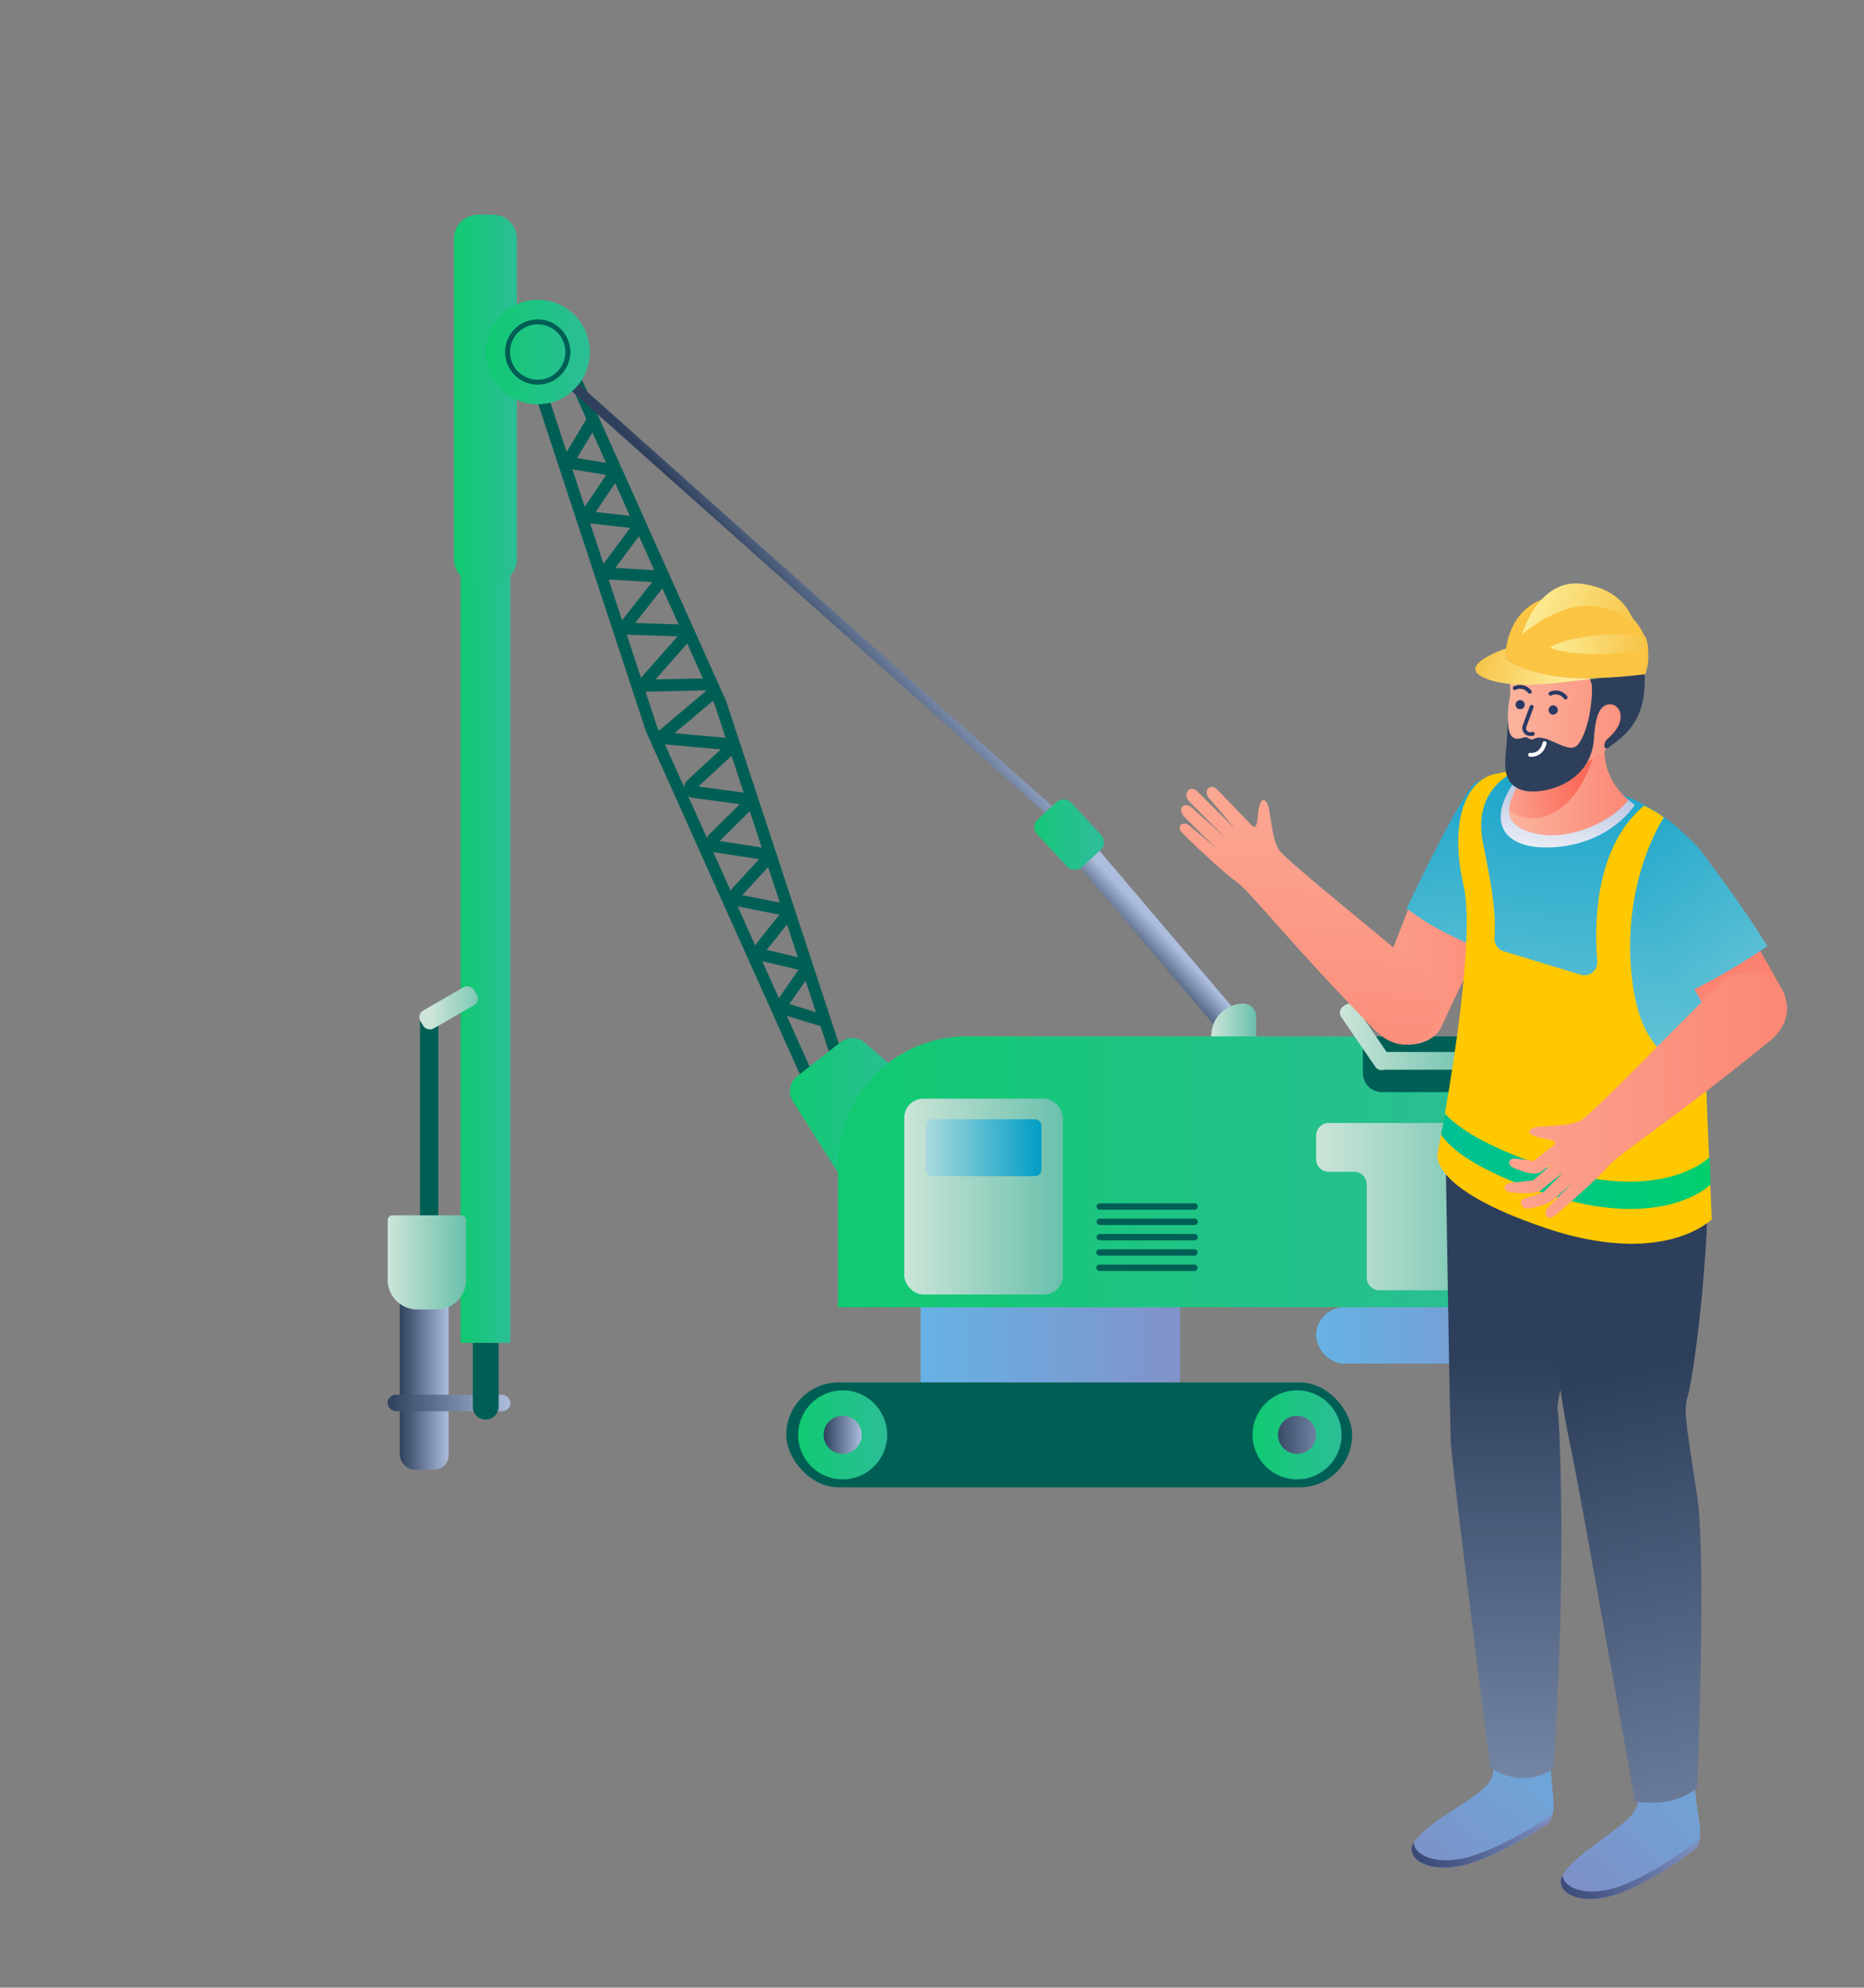 <svg id="Слой_1" data-name="Слой 1" xmlns="http://www.w3.org/2000/svg" xmlns:xlink="http://www.w3.org/1999/xlink" viewBox="0 0 1042 1111"><rect x="0" y="0" width="1042" height="1111" fill="#808080" stroke="none"/><defs><style>.cls-1{fill:#005f55;}.cls-2{fill:url(#Безымянный_градиент_165);}.cls-3{fill:url(#Безымянный_градиент_165-2);}.cls-4{fill:url(#Безымянный_градиент_14);}.cls-5{fill:url(#Безымянный_градиент_165-3);}.cls-6{fill:url(#Безымянный_градиент_165-4);}.cls-7{fill:url(#Безымянный_градиент_18);}.cls-8{fill:url(#Безымянный_градиент_24);}.cls-9{fill:url(#Безымянный_градиент_24-2);}.cls-10{fill:url(#Безымянный_градиент_14-2);}.cls-11{fill:url(#Безымянный_градиент_165-5);}.cls-12{fill:url(#Безымянный_градиент_14-3);}.cls-13{fill:url(#Безымянный_градиент_165-6);}.cls-14{fill:url(#Безымянный_градиент_14-4);}.cls-15{fill:url(#Безымянный_градиент_18-2);}.cls-16{fill:url(#Безымянный_градиент_29);}.cls-17{fill:url(#Безымянный_градиент_18-3);}.cls-18{fill:url(#Безымянный_градиент_18-4);}.cls-19{fill:url(#Безымянный_градиент_14-5);}.cls-20{fill:url(#Безымянный_градиент_14-6);}.cls-21{fill:url(#Безымянный_градиент_18-5);}.cls-22{fill:url(#Безымянный_градиент_18-6);}.cls-23{fill:url(#Безымянный_градиент_14-7);}.cls-24{fill:url(#Безымянный_градиент_14-8);}.cls-25{fill:url(#Безымянный_градиент_36);}.cls-26{fill:url(#Безымянный_градиент_3);}.cls-27{fill:url(#Безымянный_градиент_38);}.cls-28{fill:url(#Безымянный_градиент_36-2);}.cls-29{fill:url(#Безымянный_градиент_3-2);}.cls-30{fill:url(#Безымянный_градиент_38-2);}.cls-31{fill:url(#Безымянный_градиент_109);}.cls-32{fill:url(#Безымянный_градиент_44);}.cls-33{fill:url(#Безымянный_градиент_44-2);}.cls-34{fill:url(#Безымянный_градиент_42);}.cls-35{fill:url(#Безымянный_градиент_109-2);}.cls-36{fill:url(#Безымянный_градиент_44-3);}.cls-37{fill:url(#Безымянный_градиент_109-3);}.cls-38{fill:#ffc800;}.cls-39{fill:url(#Безымянный_градиент_46);}.cls-40{fill:url(#Безымянный_градиент_109-4);}.cls-41{fill:url(#Безымянный_градиент_109-5);}.cls-42{fill:url(#Безымянный_градиент_109-6);}.cls-43{fill:#2e3f5c;}.cls-44{fill:#293965;}.cls-45{fill:#fff;}.cls-46{fill:#fbc543;}.cls-47{fill:url(#Безымянный_градиент_52);}.cls-48{fill:url(#Безымянный_градиент_52-2);}.cls-49{fill:url(#Безымянный_градиент_52-3);}.cls-50{fill:url(#Безымянный_градиент_109-7);}</style><linearGradient id="Безымянный_градиент_165" x1="-1737.85" y1="770.91" x2="-1710.57" y2="770.91" gradientTransform="matrix(1, 0, 0, -1, 1961.35, 1541.83)" gradientUnits="userSpaceOnUse"><stop offset="0" stop-color="#acbdde"/><stop offset="1" stop-color="#2e405c"/></linearGradient><linearGradient id="Безымянный_градиент_165-2" x1="-1772.37" y1="784.19" x2="-1703.77" y2="784.19" gradientTransform="matrix(1, 0, 0, -1, 1989.07, 1568.38)" xlink:href="#Безымянный_градиент_165"/><linearGradient id="Безымянный_градиент_14" x1="-1990.99" y1="622.71" x2="-1928.66" y2="622.71" gradientTransform="matrix(-1, 0, 0, 1, -1487.07, 0)" gradientUnits="userSpaceOnUse"><stop offset="0" stop-color="#2dbd97"/><stop offset="1" stop-color="#10ca71"/></linearGradient><linearGradient id="Безымянный_градиент_165-3" x1="-1957" y1="320.36" x2="-1925.51" y2="349.43" gradientTransform="matrix(-0.67, -0.75, -0.75, 0.67, -587.15, -1337.3)" xlink:href="#Безымянный_градиент_165"/><linearGradient id="Безымянный_градиент_165-4" x1="-2139.76" y1="516.21" x2="-2125.36" y2="529.5" gradientTransform="matrix(-0.76, -0.65, -0.65, 0.76, -640.97, -1256.53)" xlink:href="#Безымянный_градиент_165"/><linearGradient id="Безымянный_градиент_18" x1="-2189.2" y1="576.99" x2="-2164.17" y2="576.99" gradientTransform="matrix(1, 0, 0, -1, 2866.29, 1153.98)" gradientUnits="userSpaceOnUse"><stop offset="0" stop-color="#69c0ac"/><stop offset="1" stop-color="#cce5d8"/></linearGradient><linearGradient id="Безымянный_градиент_24" x1="-2365.85" y1="746.45" x2="-2222.8" y2="746.45" gradientTransform="matrix(1, 0, 0, -1, 3101.57, 1492.9)" gradientUnits="userSpaceOnUse"><stop offset="0" stop-color="#8292ca"/><stop offset="1" stop-color="#66b2e4"/></linearGradient><linearGradient id="Безымянный_градиент_24-2" x1="-2146.81" y1="757.04" x2="-2001.7" y2="757.04" gradientTransform="matrix(1, 0, 0, -1, 2661.43, 1514.07)" xlink:href="#Безымянный_градиент_24"/><linearGradient id="Безымянный_градиент_14-2" x1="-1983.01" y1="802.01" x2="-1933.25" y2="802.01" xlink:href="#Безымянный_градиент_14"/><linearGradient id="Безымянный_градиент_165-5" x1="-1968.79" y1="802.01" x2="-1947.47" y2="802.01" gradientTransform="matrix(-1, 0, 0, 1, -1487.07, 0)" xlink:href="#Безымянный_градиент_165"/><linearGradient id="Безымянный_градиент_14-3" x1="-2237.02" y1="802.11" x2="-2187.26" y2="801.91" xlink:href="#Безымянный_градиент_14"/><linearGradient id="Безымянный_градиент_165-6" x1="-2245.38" y1="802.14" x2="-2197.55" y2="801.95" gradientTransform="matrix(-1, 0, 0, 1, -1487.07, 0)" xlink:href="#Безымянный_градиент_165"/><linearGradient id="Безымянный_градиент_14-4" x1="-2340.71" y1="654.98" x2="-1955.49" y2="654.98" gradientTransform="matrix(1, 0, 0, -1, 2809.13, 1309.96)" xlink:href="#Безымянный_градиент_14"/><linearGradient id="Безымянный_градиент_18-2" x1="-2081.23" y1="668.83" x2="-1992.57" y2="668.83" gradientTransform="matrix(1, 0, 0, -1, 2586.73, 1337.67)" xlink:href="#Безымянный_градиент_18"/><linearGradient id="Безымянный_градиент_29" x1="-2069.23" y1="641.49" x2="-2004.57" y2="641.49" gradientTransform="matrix(1, 0, 0, -1, 2586.73, 1282.98)" gradientUnits="userSpaceOnUse"><stop offset="0" stop-color="#009dc5"/><stop offset="1" stop-color="#a9dade"/></linearGradient><linearGradient id="Безымянный_градиент_18-3" x1="-2331.61" y1="674.44" x2="-2222.8" y2="674.44" gradientTransform="matrix(-1, 0, 0, 1, -1487.07, 0)" xlink:href="#Безымянный_градиент_18"/><linearGradient id="Безымянный_градиент_18-4" x1="-2314.12" y1="579.57" x2="-2236.09" y2="579.57" gradientTransform="matrix(-1, 0, 0, 1, -1487.07, 0)" xlink:href="#Безымянный_градиент_18"/><linearGradient id="Безымянный_градиент_14-5" x1="-1772.37" y1="435.29" x2="-1744.54" y2="435.29" gradientTransform="matrix(1, 0, 0, -1, 2029.84, 870.58)" xlink:href="#Безымянный_градиент_14"/><linearGradient id="Безымянный_градиент_14-6" x1="-1776.05" y1="223.08" x2="-1740.86" y2="223.08" gradientTransform="matrix(1, 0, 0, -1, 2029.84, 446.16)" xlink:href="#Безымянный_градиент_14"/><linearGradient id="Безымянный_градиент_18-5" x1="-1747.65" y1="705.61" x2="-1703.77" y2="705.61" gradientTransform="matrix(1, 0, 0, -1, 1964.35, 1411.23)" xlink:href="#Безымянный_градиент_18"/><linearGradient id="Безымянный_градиент_18-6" x1="-1754.2" y1="563.34" x2="-1721.49" y2="563.34" gradientTransform="matrix(0.87, 0.5, 0.5, -0.87, 1474.12, 1920.13)" xlink:href="#Безымянный_градиент_18"/><linearGradient id="Безымянный_градиент_14-7" x1="-2104.31" y1="466.54" x2="-2065.23" y2="466.54" gradientTransform="matrix(0.73, 0.68, 0.68, -0.73, 1812.82, 2223.64)" xlink:href="#Безымянный_градиент_14"/><linearGradient id="Безымянный_градиент_14-8" x1="-1816.84" y1="196.77" x2="-1758.46" y2="196.77" xlink:href="#Безымянный_градиент_14"/><linearGradient id="Безымянный_градиент_36" x1="576.38" y1="1347.68" x2="665.9" y2="1444.02" gradientTransform="matrix(1, 0, 0, -1, 215, 2402.5)" gradientUnits="userSpaceOnUse"><stop offset="0" stop-color="#7f8fc6"/><stop offset="1" stop-color="#68aee0"/></linearGradient><linearGradient id="Безымянный_градиент_3" x1="682.13" y1="1403.58" x2="560.38" y2="1354.15" gradientTransform="matrix(1, 0, 0, -1, 215, 2402.5)" gradientUnits="userSpaceOnUse"><stop offset="0" stop-color="#9cabde"/><stop offset="1" stop-color="#293965"/></linearGradient><linearGradient id="Безымянный_градиент_38" x1="633.35" y1="1233.85" x2="633.35" y2="1643.62" gradientTransform="matrix(1, 0, 0, -1, 215, 2402.5)" gradientUnits="userSpaceOnUse"><stop offset="0" stop-color="#a8bada"/><stop offset="1" stop-color="#2e3f5c"/></linearGradient><linearGradient id="Безымянный_градиент_36-2" x1="661.12" y1="1341.94" x2="765.42" y2="1444.53" xlink:href="#Безымянный_градиент_36"/><linearGradient id="Безымянный_градиент_3-2" x1="760.12" y1="1389.93" x2="641.19" y2="1333.14" xlink:href="#Безымянный_градиент_3"/><linearGradient id="Безымянный_градиент_38-2" x1="815.46" y1="1153.38" x2="706.48" y2="1638.79" xlink:href="#Безымянный_градиент_38"/><linearGradient id="Безымянный_градиент_109" x1="384" y1="1859.77" x2="744.56" y2="1858.72" gradientTransform="matrix(1, 0, 0, -1, 215, 2402.5)" gradientUnits="userSpaceOnUse"><stop offset="0" stop-color="#fbceb7"/><stop offset="1" stop-color="#fb6b5a"/></linearGradient><linearGradient id="Безымянный_градиент_44" x1="601.96" y1="2027.38" x2="622.81" y2="1732.69" gradientTransform="matrix(1, 0, 0, -1, 215, 2402.5)" gradientUnits="userSpaceOnUse"><stop offset="0" stop-color="#009ac7"/><stop offset="1" stop-color="#9ad9dd"/></linearGradient><linearGradient id="Безымянный_градиент_44-2" x1="685.93" y1="2026.71" x2="663.03" y2="1699.55" xlink:href="#Безымянный_градиент_44"/><linearGradient id="Безымянный_градиент_42" x1="655.94" y1="1911.34" x2="664.5" y2="1971.99" gradientTransform="matrix(1, 0, 0, -1, 215, 2402.5)" gradientUnits="userSpaceOnUse"><stop offset="0" stop-color="#fff"/><stop offset="1" stop-color="#aab9db"/></linearGradient><linearGradient id="Безымянный_градиент_109-2" x1="814.49" y1="1628.64" x2="732.81" y2="1931.89" xlink:href="#Безымянный_градиент_109"/><linearGradient id="Безымянный_градиент_44-3" x1="652.43" y1="1991.82" x2="826.58" y2="1763.58" xlink:href="#Безымянный_градиент_44"/><linearGradient id="Безымянный_градиент_109-3" x1="540.48" y1="2171.53" x2="496.32" y2="1628.42" xlink:href="#Безымянный_градиент_109"/><linearGradient id="Безымянный_градиент_46" x1="590.61" y1="1753.41" x2="741.26" y2="1753.41" gradientTransform="matrix(1, 0, 0, -1, 215, 2402.5)" gradientUnits="userSpaceOnUse"><stop offset="0" stop-color="#00c094"/><stop offset="1" stop-color="#00cf6c"/></linearGradient><linearGradient id="Безымянный_градиент_109-4" x1="590.29" y1="1966.58" x2="736.92" y2="1966.58" xlink:href="#Безымянный_градиент_109"/><linearGradient id="Безымянный_градиент_109-5" x1="596.11" y1="1958.67" x2="667.46" y2="1963.9" xlink:href="#Безымянный_градиент_109"/><linearGradient id="Безымянный_градиент_109-6" x1="575.24" y1="2012.45" x2="767.61" y2="2012.45" xlink:href="#Безымянный_градиент_109"/><linearGradient id="Безымянный_градиент_52" x1="701.89" y1="2049.69" x2="642.44" y2="2064.76" gradientTransform="matrix(1, 0, 0, -1, 215, 2402.5)" gradientUnits="userSpaceOnUse"><stop offset="0" stop-color="#f8c244"/><stop offset="1" stop-color="#fbeb94"/></linearGradient><linearGradient id="Безымянный_градиент_52-2" x1="706.38" y1="2042.37" x2="652.69" y2="2042.49" xlink:href="#Безымянный_градиент_52"/><linearGradient id="Безымянный_градиент_52-3" x1="608.46" y1="2034.39" x2="658.32" y2="2022.85" xlink:href="#Безымянный_градиент_52"/><linearGradient id="Безымянный_градиент_109-7" x1="382.51" y1="1791.97" x2="943.98" y2="1789.24" xlink:href="#Безымянный_градиент_109"/></defs><title>Koprovschik</title><path class="cls-1" d="M453.78,615.28,361.15,408.91,290.52,194.37l22.79-8.84,92.63,206.38,70.62,214.54ZM367.47,406.64,457.3,606.72l10.89-4.23L399.62,394.17,309.79,194.1l-10.89,4.22Z"/><path class="cls-1" d="M460.12,574l-20.56-6.29a6.92,6.92,0,0,1-3.66-10.56L448.5,539l5.52,3.82L441.42,561a.16.16,0,0,0,0,.18.17.17,0,0,0,.13.12l20.56,6.29Z"/><path class="cls-1" d="M450.23,543l-23.16-5.52a6.73,6.73,0,0,1-3.7-10.76l15.17-19,5.25,4.19-15.17,19,23.17,5.55Z"/><path class="cls-1" d="M439.38,512l-26.71-5.31a6.12,6.12,0,0,1-3.31-10.14l18.36-20,4.94,4.54L415,500.33l25.67,5.11Z"/><path class="cls-1" d="M429.38,481l-29.31-4.49a6.1,6.1,0,0,1-3.37-10.36l21-20.76,4.73,4.78L402.3,470.09l28.1,4.31Z"/><path class="cls-1" d="M419.32,450.26,387.43,446a5.74,5.74,0,0,1-3.13-9.9l23.34-21.57,4.56,4.93-21.81,20.15,29.81,4Z"/><path class="cls-1" d="M409.42,419.49,371.08,416a4.44,4.44,0,0,1-2.46-7.82l29.09-24.53,4.33,5.14-24.93,21,32.91,3Z"/><path class="cls-1" d="M361.54,386.6a4.54,4.54,0,0,1-3.4-7.55l24.11-27.25,5,4.45-20.82,23.53,31.79-.69.15,6.71-36.76.8Z"/><path class="cls-1" d="M383.43,355.86l-32-1.06a5,5,0,0,1-3.74-8l20.75-26.44,5.29,4.14L355.09,348.2l28.57.95Z"/><path class="cls-1" d="M370.82,325.75l-31-1.87a4.65,4.65,0,0,1-3.45-7.42l19.44-26.17,5.39,4-17.17,23.1,27.15,1.65Z"/><path class="cls-1" d="M357.27,295.63l-28.09-3.12a4.82,4.82,0,0,1-3.47-7.49l16-23.76,5.57,3.74L333,286.18,358,289Z"/><path class="cls-1" d="M344.45,266.44l-24.82-4.18a5.44,5.44,0,0,1-3.76-8.15L329,232.24l5.76,3.45L322.6,256l23,3.87Z"/><rect class="cls-1" x="234.79" y="570.81" width="10.23" height="111.58" transform="translate(479.82 1253.2) rotate(-180)"/><rect class="cls-2" x="223.5" y="720.3" width="27.27" height="101.24" rx="8.25" ry="8.25" transform="translate(474.28 1541.83) rotate(-180)"/><rect class="cls-3" x="216.7" y="779.57" width="68.6" height="9.24" rx="4.62" ry="4.62" transform="translate(502 1568.38) rotate(-180)"/><path class="cls-4" d="M474.58,665.13l-31.34-49.52a10.66,10.66,0,0,1,2.45-14.1l24.25-19a10.66,10.66,0,0,1,13.56.35l20.41,17.71Z"/><rect class="cls-5" x="451.43" y="142.68" width="5.5" height="384.42" transform="translate(-98 451.22) rotate(-48.3)"/><rect class="cls-6" x="638.38" y="457.39" width="14.22" height="130.92" transform="translate(-184.96 542.43) rotate(-40.36)"/><path class="cls-7" d="M677.09,561h25a0,0,0,0,1,0,0v14a18,18,0,0,1-18,18h0a7.07,7.07,0,0,1-7.07-7.07V561A0,0,0,0,1,677.09,561Z" transform="translate(1379.22 1153.98) rotate(-180)"/><rect class="cls-8" x="735.73" y="730.67" width="143.05" height="31.55" rx="15.77" ry="15.77" transform="translate(1614.5 1492.9) rotate(180)"/><rect class="cls-9" x="514.63" y="730.67" width="145.1" height="52.72" transform="translate(1174.36 1514.07) rotate(-180)"/><rect class="cls-1" x="439.54" y="772.69" width="316.31" height="58.64" rx="29.32" ry="29.32" transform="translate(1195.39 1604.02) rotate(180)"/><circle class="cls-10" cx="471.06" cy="802.01" r="24.88"/><circle class="cls-11" cx="471.06" cy="802.01" r="10.66"/><circle class="cls-12" cx="725.07" cy="802.01" r="24.88"/><circle class="cls-13" cx="725.07" cy="802.01" r="10.66"/><path class="cls-14" d="M468.42,579.28H853.63a0,0,0,0,1,0,0v79.45a71.94,71.94,0,0,1-71.94,71.94H480a11.59,11.59,0,0,1-11.59-11.59V579.28A0,0,0,0,1,468.42,579.28Z" transform="translate(1322.05 1309.96) rotate(-180)"/><rect class="cls-15" x="505.5" y="614.11" width="88.66" height="109.45" rx="10.66" ry="10.66" transform="translate(1099.66 1337.67) rotate(-180)"/><rect class="cls-16" x="517.5" y="625.58" width="64.66" height="31.82" rx="3.55" ry="3.55" transform="translate(1099.66 1282.98) rotate(-180)"/><path class="cls-17" d="M742.84,627.69h94.59a7.11,7.11,0,0,1,7.11,7.11v79.28a7.11,7.11,0,0,1-7.11,7.11h-66.3a7.12,7.12,0,0,1-7.11-7.11v-52a7.11,7.11,0,0,0-7.11-7.11H742.84a7.11,7.11,0,0,1-7.11-7.11V634.8A7.11,7.11,0,0,1,742.84,627.69Z"/><path class="cls-1" d="M772.47,579.28H829a10.66,10.66,0,0,1,10.66,10.66v20.47a0,0,0,0,1,0,0H761.81a0,0,0,0,1,0,0V589.94A10.66,10.66,0,0,1,772.47,579.28Z" transform="translate(1601.51 1189.7) rotate(-180)"/><path class="cls-18" d="M750.89,562.51l1.09-.75a4.28,4.28,0,0,1,6,1.12L775.15,588h46.94a5,5,0,1,1,0,9.91H773.63a4.25,4.25,0,0,1-4.8-1.61l-19.06-27.84A4.28,4.28,0,0,1,750.89,562.51Z"/><path class="cls-19" d="M257.47,120H285.3a0,0,0,0,1,0,0V737.17a13.45,13.45,0,0,1-13.45,13.45h-.93a13.45,13.45,0,0,1-13.45-13.45V120a0,0,0,0,1,0,0Z" transform="translate(542.77 870.58) rotate(-180)"/><path class="cls-20" d="M267.55,120h7.67A13.76,13.76,0,0,1,289,133.71v179a13.45,13.45,0,0,1-13.45,13.45h-8.28a13.45,13.45,0,0,1-13.45-13.45v-179A13.76,13.76,0,0,1,267.55,120Z" transform="translate(542.77 446.16) rotate(-180)"/><path class="cls-21" d="M233.26,679.3H244a16.56,16.56,0,0,1,16.56,16.56v33.32a2.75,2.75,0,0,1-2.75,2.75H219.45a2.75,2.75,0,0,1-2.75-2.75V695.85a16.56,16.56,0,0,1,16.56-16.56Z" transform="translate(477.28 1411.23) rotate(-180)"/><path class="cls-1" d="M271.51,750.62h0a7.21,7.21,0,0,1,7.21,7.21v35.65a0,0,0,0,1,0,0H264.3a0,0,0,0,1,0,0V757.83A7.21,7.21,0,0,1,271.51,750.62Z" transform="translate(543.03 1544.11) rotate(180)"/><rect class="cls-22" x="233.48" y="557.54" width="34.6" height="11.6" rx="4.17" ry="4.17" transform="translate(749.62 925.82) rotate(150)"/><rect class="cls-23" x="584.72" y="448.35" width="25.96" height="36.37" rx="5.65" ry="5.65" transform="translate(1353.32 403.8) rotate(137.28)"/><path class="cls-1" d="M667.65,676.15h-53a1.78,1.78,0,0,1,0-3.55h53a1.78,1.78,0,1,1,0,3.55Z"/><path class="cls-1" d="M667.65,684.71h-53a1.78,1.78,0,0,1,0-3.55h53a1.78,1.78,0,1,1,0,3.55Z"/><path class="cls-1" d="M667.65,693.27h-53a1.78,1.78,0,0,1,0-3.55h53a1.78,1.78,0,1,1,0,3.55Z"/><path class="cls-1" d="M667.65,701.84h-53a1.78,1.78,0,0,1,0-3.56h53a1.78,1.78,0,1,1,0,3.56Z"/><path class="cls-1" d="M667.65,710.4h-53a1.78,1.78,0,0,1,0-3.56h53a1.78,1.78,0,0,1,0,3.56Z"/><circle class="cls-24" cx="300.58" cy="196.77" r="29.19"/><path class="cls-1" d="M300.58,215a18.23,18.23,0,1,1,18.23-18.23A18.26,18.26,0,0,1,300.58,215Zm0-33.71a15.48,15.48,0,1,0,15.48,15.48A15.5,15.5,0,0,0,300.58,181.29Z"/><path class="cls-25" d="M865.59,962.86s1.29,31,2.58,40.67c.84,6.24.15,13.23-2.68,15.54s-31.93,21.08-50.81,24.25-29.2-5.84-24.41-13.33c8.47-13.92,42.11-26.53,44.09-37.8,1.95-10.88,1.54-29.34,1.54-29.34Z"/><path class="cls-26" d="M790.31,1029.91c.34,6.24,10.05,11.81,25.56,9.2,18.89-3.15,48-21.93,50.81-24.24a6.39,6.39,0,0,0,1.74-2.52c-.6,3-1.41,5.42-2.91,6.66-2.83,2.32-31.94,21.09-50.83,24.25s-29.18-5.84-24.4-13.33C790.28,1030,790.29,1029.94,790.31,1029.91Z"/><path class="cls-27" d="M886.78,652.6s3.94,18.16-.4,55.44c-5.19,44.16-16.93,71.19-15.56,80.75s3.15,69.93.92,132.49c-1.78,50.51-3.41,67.53-3.41,67.53a30.7,30.7,0,0,1-34.53-.55l-.79-.57S811.59,820.17,811,805.3s-2.77-154.48-2.77-154.48Z"/><path class="cls-28" d="M945,977s3,30.88,4.79,40.48c1.18,6.18.87,13.2-1.84,15.64s-30.71,22.91-49.42,27.16-29.44-4.13-25.09-11.89c7.7-14.37,40.59-28.92,42-40.27,1.35-11-.07-29.45-.07-29.45Z"/><path class="cls-29" d="M873.54,1048.33c.68,6.22,10.68,11.24,26,7.75,18.67-4.25,46.73-24.7,49.41-27.17a6.41,6.41,0,0,0,1.58-2.62c-.44,3-1.11,5.52-2.54,6.83-2.68,2.47-30.71,22.91-49.41,27.17s-29.45-4.14-25.11-11.9A.1.1,0,0,0,873.54,1048.33Z"/><path class="cls-30" d="M954.32,633.76,865.74,659.3s2.53,46.32,3.15,79.13c.61,28.2,6.38,57.67,10,74.67s35.15,193.81,35.15,193.81c24.66,3.73,34.72-7.92,34.72-7.92s5.29-127,0-162.57-7.88-47.69-5.62-54.82C947.16,768.92,957.56,688.55,954.32,633.76Z"/><path class="cls-31" d="M830.28,523s-16.11,32.2-24.31,50.6c-7.88,17.73-48.48,13-36.89-18.11,11.42-30.46,20.35-52.84,20.35-52.84Z"/><path class="cls-32" d="M786.34,507.76s26.1-55.69,36.91-68.67c9.36-11.21,52.58-2.11,35.63,35.1-15.12,33.21-27.5,57.36-27.5,57.36S805.3,522.68,786.34,507.76Z"/><path class="cls-33" d="M954.25,680.43s1.1-58-1.09-87c-2.61-34.41-2.26-55.31-2.67-107.55-.3-37.88-99.93-66.76-122.83-49.61-20.52,15.42,9.45,147.46-17.59,208.2C804,658.08,831.44,676,863.81,683.26,933,698.71,954.25,680.43,954.25,680.43Z"/><path class="cls-34" d="M855.78,425.66c18.17,2.21,39.9,10.42,58.12,24.16-4.41,6.85-17.89,20.71-41.5,23.39C839.72,477,825,458.4,855.78,425.66Z"/><path class="cls-35" d="M976.53,518.6s10.46,17.82,19.53,34.19c12.42,22.44-23.92,45.33-38.81,18.28-15.21-27.73-17.68-31.71-17.68-31.71Z"/><path class="cls-36" d="M943.45,554.67s-28.35-42.31-35.72-59.47c-10.43-24.25,17.23-56.77,46-15.64,22.09,29.07,34.25,49.3,34.25,49.3S965.33,544.57,943.45,554.67Z"/><path class="cls-37" d="M661,465.6c3.62,3.78,21.12,20.71,30.93,27.87,7,5,30.13,34.84,76.75,82.4,23.05,23.48,53.3-10.1,26.4-32.8-36.22-30.36-77.31-63.24-80.31-68.31s-3.88-13.58-4.63-18.15c-.74-4.26-1-8.1-3.3-9.24s-3.43,4.88-3.69,8.45-.78,8.18-3.23,5.73c0,0-15.13-15.69-19.25-20s-8.34.46-4.78,4.63l14.65,17.16s-17.74-17.48-21.39-21.16-8.53,1.44-4.31,5.82S685,468.2,685,468.2s-12.8-11.52-18.76-16.75c-4.41-3.74-8.66.68-3.93,5.38,5.8,6,17.63,17.33,17.63,17.33S669.31,465,664.5,461.23C661.35,458.74,657.22,461.71,661,465.6Z"/><path class="cls-38" d="M930.07,457s-24.57,36.51-17.53,91.76,40.6,44.66,40.6,44.66l3.75,88.11s-26.77,27.31-93.32,4.72-59.91-41.89-59.91-41.89,22.62-113.89,14.46-149.59,1.45-59.05,18-62.2l14.49-2.95s-28.34,8.45-21.59,41.65c5.45,26.91,7.23,38.89,6.44,53.13a7.19,7.19,0,0,0,5.11,7.29l43,13.11a7.28,7.28,0,0,0,3.5.17,7.13,7.13,0,0,0,3.16-1.47,7.31,7.31,0,0,0,2.11-2.79,7.2,7.2,0,0,0,.56-3.46c-1.69-20.15-1.63-63.63,26.17-86.94C919,450.29,927.31,454.26,930.07,457Z"/><path class="cls-39" d="M955.68,646.81s-26.77,27.34-93.32,4.72C829.5,640.36,814.51,630,807.7,622.4l-2.09,11.81c5.09,7.77,19.19,19.63,57.31,32.61,66.53,22.61,93.34-4.73,93.34-4.73Z"/><path class="cls-40" d="M910.28,447s-15.83-11.55-13-32.36l-28.53-9.73s-3.35,15-8.61,20.33-27.56,28.88-9.85,37.85C871.24,473.8,901.3,459.78,910.28,447Z"/><path class="cls-41" d="M843.58,453c0-7.22,6-15.8,11-21.73l36.87-10.23s-9.45,35.59-34.42,36.29A19.73,19.73,0,0,1,843.58,453Z"/><path class="cls-42" d="M908.33,404.57c2.41-7.08,8.85-34.56-7.09-49.22s-45.82-9.75-53.2,2.7-2.76,26.53-4,31.62-1.58,14.08-.57,20.75c1.84,11.35,5.9,20.59,13.47,23C865.07,435.8,901.19,426,908.33,404.57Z"/><path class="cls-43" d="M903.31,351.56s-11.21-17.06-34.13-10.69c-17.6,4.92-21.16,11.22-24.2,19.19a24.49,24.49,0,0,0-1.07,15s-.11-4.27,5.16-4.25c6.55,0,8.19,10.24,19.22,1.68s21.4,4.5,21.63,11.59-1.57,24.06-7.75,32c-4.16,5.3-12.66-2.27-20.13-3.62-3.94-.73-4.16,1.06-5.94.85s-2.07-1.88-4.6-1c-6.5,2.21-8.88-1.23-8.59-13.8,0,0,0,10.9-1.09,21.53s-.39,19.08,9.86,21.78,37.54-3.39,39.32-28.66c.79-11.28,2.54-19,8.66-19.48,5.73-.44,11.15,8.91-.92,19.18-3,2.59-2.3,7.59,1.06,4.6s16.25-9.56,19-28.19C919.87,380.72,921.72,358.33,903.31,351.56Z"/><path class="cls-44" d="M855.44,411.36a4.41,4.41,0,0,1-4.35-5.39c.54-1.73,3.94-10.85,4.11-11.24a1.2,1.2,0,0,1,.22-.36,1.11,1.11,0,0,1,.36-.25,1,1,0,0,1,.41-.09,1,1,0,0,1,.42.06,1,1,0,0,1,.62.57,1.43,1.43,0,0,1,.09.41,1,1,0,0,1-.08.42c0,.1-3.55,9.45-4.06,11.12a2.13,2.13,0,0,0,.57,2,2.67,2.67,0,0,0,1.31.63,2.76,2.76,0,0,0,1.45-.15,1,1,0,0,1,.43,0,1,1,0,0,1,.4.14,1.09,1.09,0,0,1,.52.65,1,1,0,0,1-.22,1,1.11,1.11,0,0,1-.53.34A5.55,5.55,0,0,1,855.44,411.36Z"/><path class="cls-44" d="M867.61,399.36a2.57,2.57,0,0,0,1.48-.05,2.77,2.77,0,0,0,1.23-.93,2.55,2.55,0,0,0,.15-2.85,2.57,2.57,0,0,0-2.59-1.23,2.58,2.58,0,0,0-1.15.47,2.54,2.54,0,0,0-.79,1,2.57,2.57,0,0,0-.25,1.22,2.61,2.61,0,0,0,.35,1.19,2.54,2.54,0,0,0,1.57,1.22Z"/><path class="cls-44" d="M849.17,396.37a2.64,2.64,0,0,0,1.12,0,2.53,2.53,0,0,0,1.74-1.31,2.38,2.38,0,0,0,.29-1.07,2.61,2.61,0,0,0-.37-1.44,2.45,2.45,0,0,0-1.11-1,2.53,2.53,0,0,0-2.76.43,2.72,2.72,0,0,0-.79,1.28,2.58,2.58,0,0,0,.29,1.94,3.23,3.23,0,0,0,.69.74A2.68,2.68,0,0,0,849.17,396.37Z"/><path class="cls-44" d="M875.2,390.93a1.19,1.19,0,0,1-.46-.1,1.1,1.1,0,0,1-.38-.29c-3.27-3.85-6.93-1.89-7.08-1.83a1.11,1.11,0,0,1-.82.07,1.09,1.09,0,0,1-.74-1.31,1.06,1.06,0,0,1,.48-.65,7.81,7.81,0,0,1,9.82,2.3,1.16,1.16,0,0,1,.26.56,1.31,1.31,0,0,1-.1.59,1.12,1.12,0,0,1-.4.46,1,1,0,0,1-.58.18Z"/><path class="cls-44" d="M855.19,387.79a1,1,0,0,1-.43-.1,1.25,1.25,0,0,1-.36-.28c-3.3-3.9-6.93-1.9-7.08-1.84a1.06,1.06,0,0,1-1.2-.08,1.48,1.48,0,0,1-.28-.33,1.11,1.11,0,0,1-.14-.41,1.48,1.48,0,0,1,0-.42,1.18,1.18,0,0,1,.19-.37,1.43,1.43,0,0,1,.32-.28c1.84-1.05,6.25-1.92,9.82,2.29a1.07,1.07,0,0,1,.2.38,1.1,1.1,0,0,1-.06.78,1.15,1.15,0,0,1-.39.43,1.07,1.07,0,0,1-.54.19Z"/><path class="cls-45" d="M856,423a7,7,0,0,1-.92-.06,1.15,1.15,0,0,1-.66-.46,1.12,1.12,0,0,1,.25-1.46,1,1,0,0,1,.38-.19.94.94,0,0,1,.41,0c.22,0,5.32.75,6.88-5.71a1.13,1.13,0,0,1,.5-.67,1.09,1.09,0,0,1,.79-.12,1,1,0,0,1,.41.16.86.86,0,0,1,.31.32,1,1,0,0,1,.17.41,1.14,1.14,0,0,1,0,.45C862.82,422.24,858.05,423,856,423Z"/><path class="cls-46" d="M841.49,367.11s-.21-32.82,32.28-34.29c36.92-1.68,53.22,23,46,44,0,0-23.19,3.15-41.24,2.12C867.58,378.35,847.17,374.59,841.49,367.11Z"/><path class="cls-47" d="M850.69,354.64c4.89-14.31,15.91-31.11,34.39-28.22,8.28,1.3,23.14,4.72,29.53,24C899.59,335.82,879,332.07,850.69,354.64Z"/><path class="cls-48" d="M919.8,355.69c-16-3-44.46.1-53.37,6.36,14.79,5.37,39.3,3.8,55,.64A29.49,29.49,0,0,0,919.8,355.69Z"/><path class="cls-49" d="M878.52,379c-10.93-.63-31.34-4.41-37-11.87a40.38,40.38,0,0,1,.45-4.66s-30.29,9.92-10.41,17.16c17.68,6.44,43.31,1.07,63.78-.62A165.36,165.36,0,0,1,878.52,379Z"/><path class="cls-50" d="M869.09,679.49c4.08-3.37,22.65-19.32,30.71-28.41,5.78-6.57,37.72-27,89.59-69.29,25.59-21-5.16-54.28-30.36-29.44-33.79,33.44-70.34,71.66-75.83,74.14s-13.89,2.63-18.53,3c-4.35.26-8.13.25-9.54,2.49s4.6,3.8,8,4.38,8.12,1.57,5.47,3.68l-11.42,9a97.6,97.6,0,0,0-10.51-1.44c-3.1-.18-5.07,3.5.12,5.48,2.65,1,10.78,4.65,14.71,1.84,4.37-3.08,8-5.73,8-5.73L857,659.76s-8.85,1.08-11.65,1.23c-5.34.4-6.05,5,.12,5.61,2.24.29,13.33.92,15.44-.92s12.93-10.34,12.93-10.34L863.13,666.1a70.29,70.29,0,0,1-10.58,3.64c-4.2.92-2.27,6.58,2.23,5.75,3.09-.55,10.24-2.07,13.19-4.6,2.68-2.23,11.54-10.11,11.54-10.11s-10.12,9.79-14.35,14.41C862.36,678.48,865,682.84,869.09,679.49Z"/></svg>